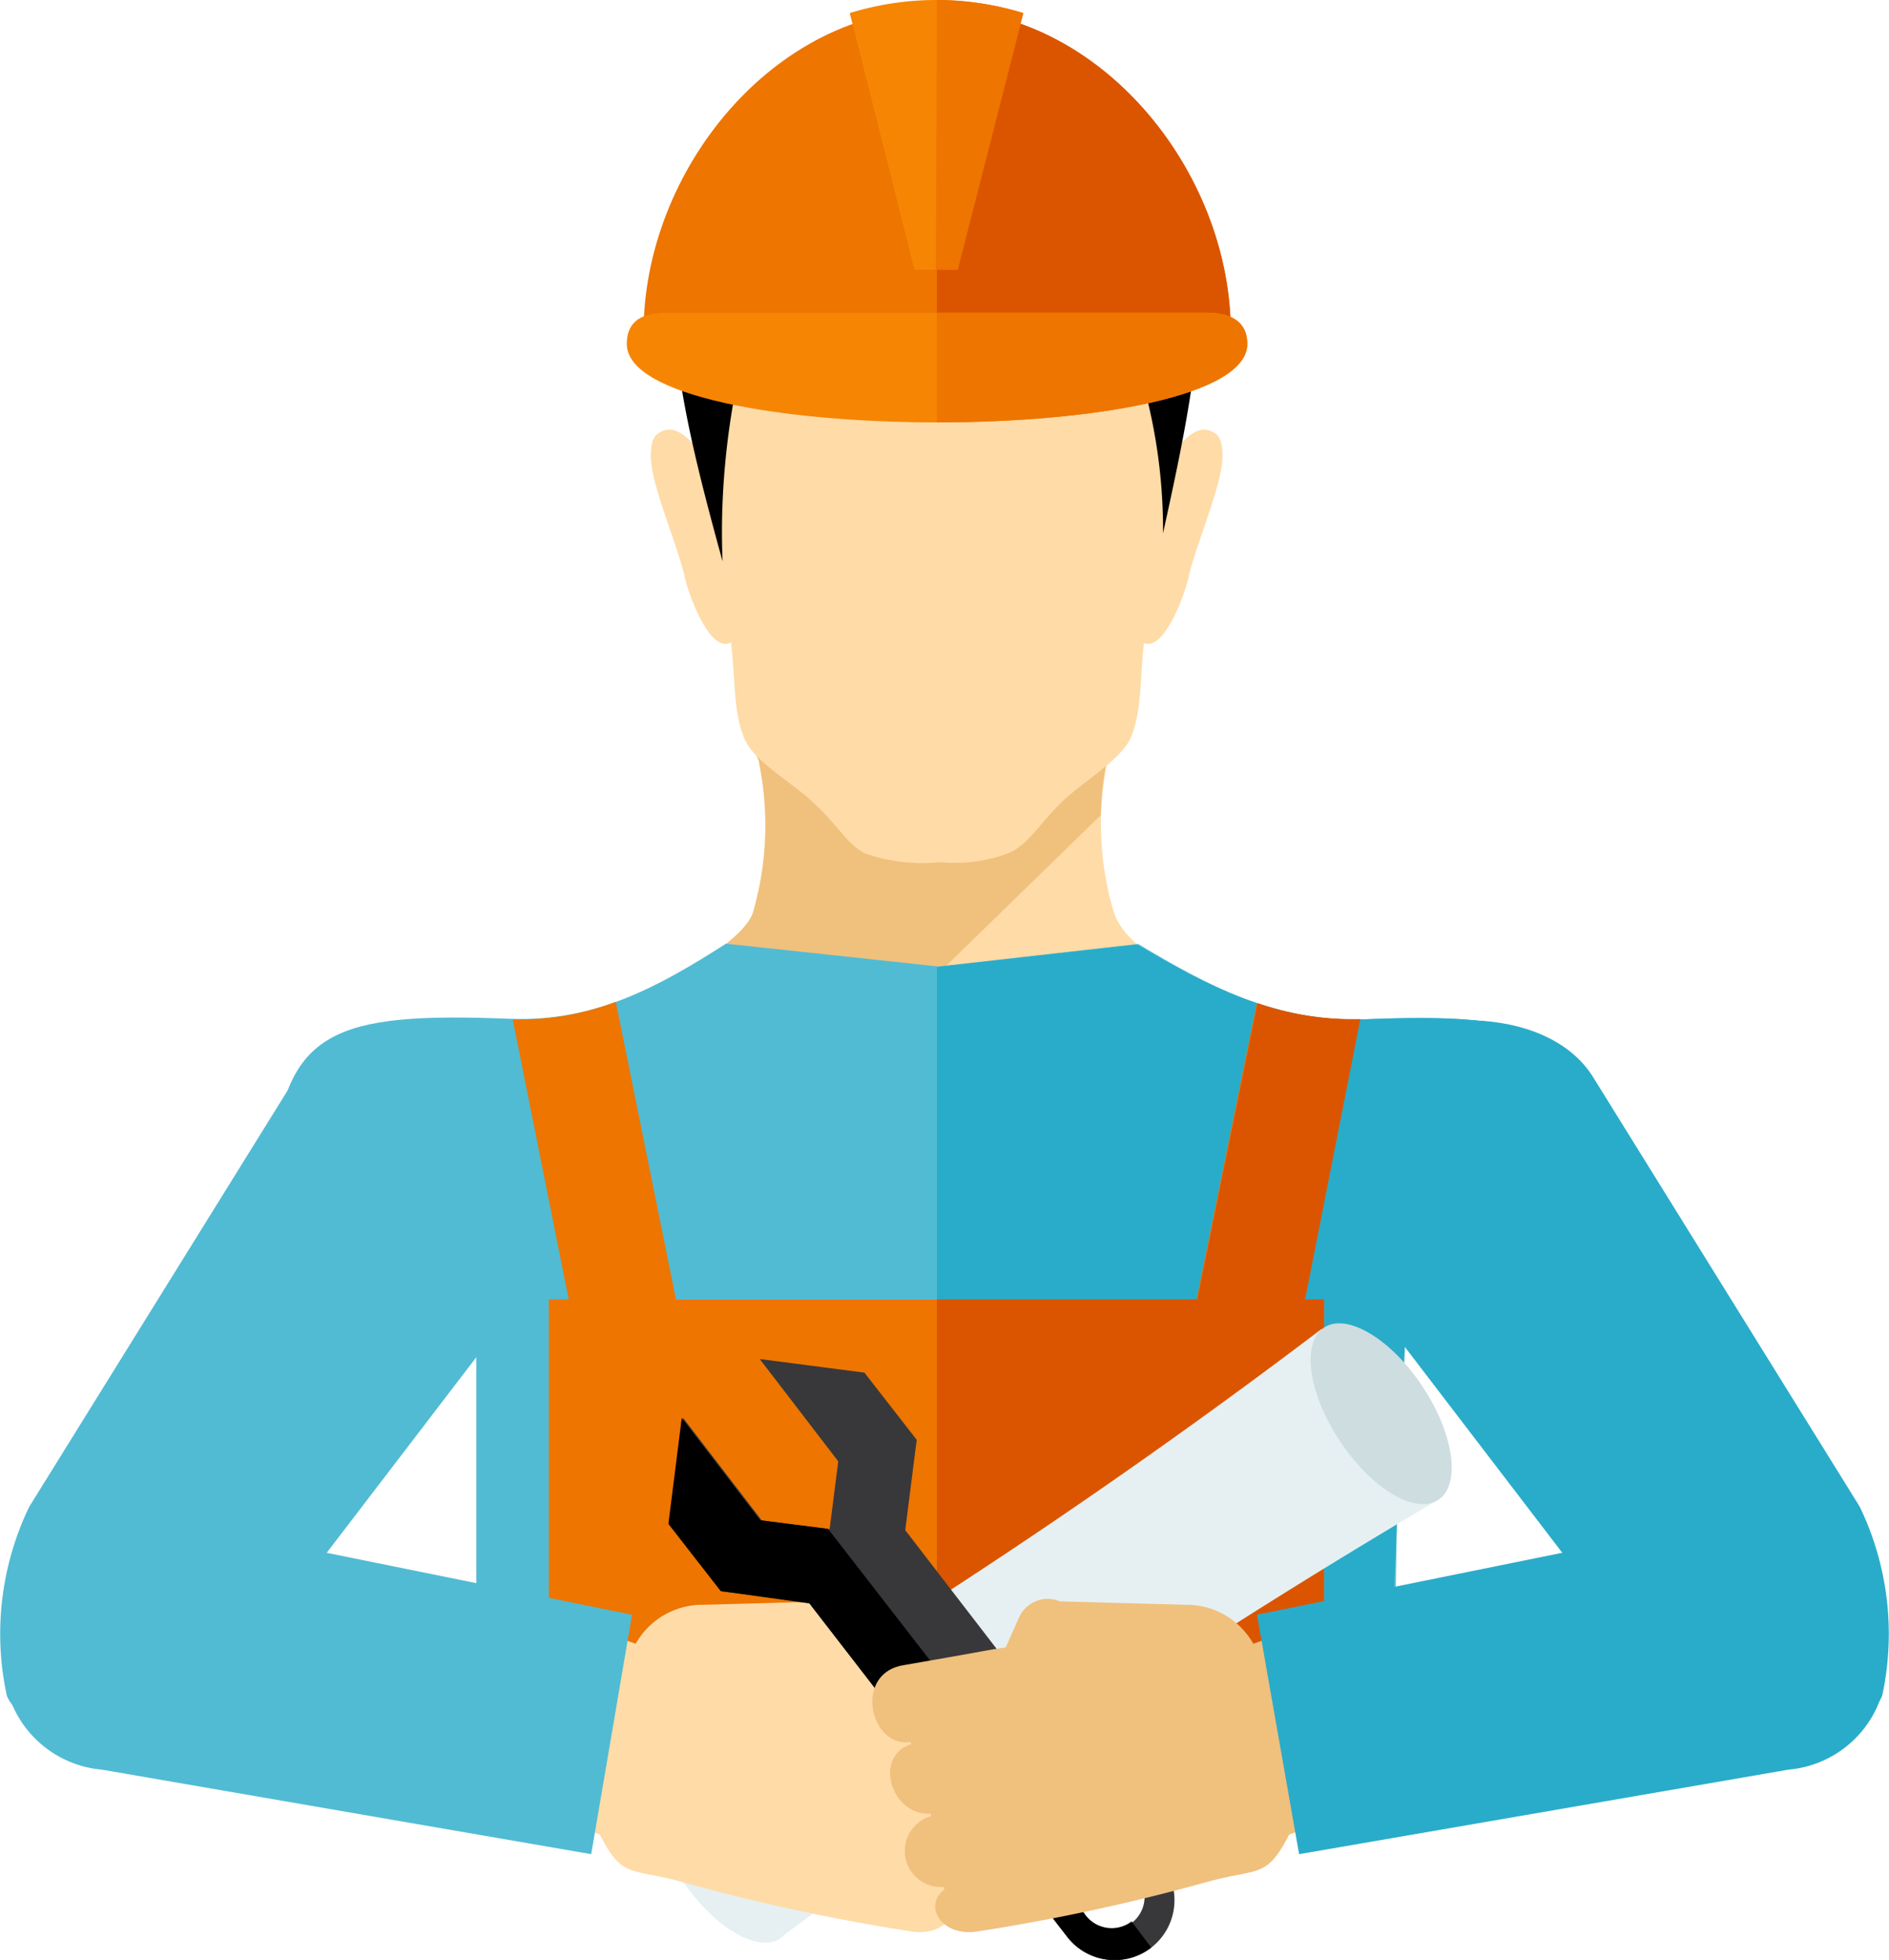 <svg id="Layer_1" data-name="Layer 1" xmlns="http://www.w3.org/2000/svg" viewBox="0 0 72.18 74.89"><defs><style>.cls-1{fill:#ffdba7;}.cls-1,.cls-10,.cls-11,.cls-2,.cls-3,.cls-4,.cls-5,.cls-6,.cls-7,.cls-8,.cls-9{fill-rule:evenodd;}.cls-2{fill:#f0c07d;}.cls-3{fill:#51bbd3;}.cls-4{fill:#29acca;}.cls-6{fill:#ed7500;}.cls-7{fill:#db5500;}.cls-8{fill:#f68503;}.cls-9{fill:#e6f0f2;}.cls-10{fill:#cedde0;}.cls-11{fill:#38383a;}</style></defs><path class="cls-1" d="M194,310c.8,2.11,6.25,4.12,8.68,4,.23,0,.47.14.69.13,6.17-.2,7.56.64,7.84,6.54,0,.26,0,1,0,2.07-1.58,1.68-4.73.75-6.64,2.08s-2.7,5-4.95,5.88H174.81c-1.85-.75-1.24-5.77-2.9-6.83-2-1.26-6.21,1.36-7.88-.29,0-1.31,0-2.29,0-2.58.26-6.41,1.69-7.12,8.55-6.82,2.12.09,7.41-2.61,8-4.19a11.91,11.91,0,0,0,.24-5.81l6.45.13,6.45-.13A11.67,11.67,0,0,0,194,310Z" transform="translate(-151.41 -275.05)"/><path class="cls-1" d="M193.55,310c.8,2.11,6.25,4.12,8.68,4,.37,0,.78.13,1.12.12,5.84-.14,7.13.77,7.41,6.55,0,.26,0,1,0,2.07-1.08,1.15-5.36.18-6.61,1.17-2.44,1.94-2.05,5.6-5,6.79H174.4c-1.77-.72-1.68-4.23-3.28-5.24-2.07-1.29-5.77-.17-7.5-1.88,0-1.31,0-2.29,0-2.58.26-6.41,1.84-7,8.7-6.69,2.12.09,7.26-2.74,7.84-4.32a11.91,11.91,0,0,0,.24-5.81l6.45.13,6.45-.13A11.67,11.67,0,0,0,193.55,310Z" transform="translate(-151.41 -275.05)"/><path class="cls-2" d="M174.73,313.45c2.32-.81,5-2.39,5.44-3.49a11.91,11.91,0,0,0,.24-5.81l-.26-.63,6.71.76,6.86-.25a11.66,11.66,0,0,0-.25,2.17l-12,11.69Z" transform="translate(-151.41 -275.05)"/><path class="cls-1" d="M179.74,299.07l.38-4.44a9.83,9.83,0,0,1-1.48-1.62c-.95-1.46-1.54-1.8-2.12-1.37-.23.17-.31.72-.18,1.41.24,1.21,1,3,1.24,4.07C177.78,298,178.89,300.88,179.74,299.07Z" transform="translate(-151.41 -275.05)"/><path class="cls-1" d="M194.66,299.07l-.37-4.44a9.71,9.71,0,0,0,1.47-1.62c1-1.46,1.54-1.8,2.12-1.37.23.17.31.72.18,1.41-.24,1.21-1,3-1.24,4.07C196.63,298,195.51,300.88,194.66,299.07Z" transform="translate(-151.41 -275.05)"/><path class="cls-1" d="M187.37,308h-.11a6.61,6.61,0,0,1-2.74-.32c-.7-.3-1-1-2-1.93-.82-.79-2.3-1.6-2.66-2.46-.5-1.19-.3-2.49-.61-4.33-.24-1.46-.93-2.76-1-4.23s.17.07.11-1.71a22.93,22.93,0,0,1,.12-4.43c.8-4.63,6.6-6.06,10.59-5.47a10,10,0,0,1,5.2,2.29,5.22,5.22,0,0,1,1.7,3.15,22.75,22.75,0,0,1,.12,4.41c0,1.79.21.12.13,1.7s-.77,2.76-1,4.22c-.3,1.84-.11,3.13-.59,4.32-.36.87-1.83,1.69-2.65,2.49s-1.3,1.63-2,1.94A5.9,5.9,0,0,1,187.37,308Z" transform="translate(-151.41 -275.05)"/><path class="cls-3" d="M203.54,314c6.74-.27,8.59.45,9.06,5.5,0,.2-7.65.88-7.64,3.84l-.26,14.73H169.61V324.31c0-2.94-7.78-4.63-7.77-4.83.48-5.05,2.33-5.77,9.06-5.5,3.2.13,5.64-1.2,8.25-2.87l8.11.87,7.64-.86C197.51,312.69,200.15,314.12,203.54,314Z" transform="translate(-151.41 -275.05)"/><path class="cls-4" d="M203.54,314c6.74-.27,8.59.45,9.06,5.5a43.94,43.94,0,0,1-7.45,5.75l-.58,12.82H187.21V312h0l7.64-.86C197.51,312.69,200.15,314.12,203.54,314Z" transform="translate(-151.41 -275.05)"/><path class="cls-5" d="M180.69,286.32c-.63.75-1.88,5.26-1.67,10.18-2.12-7.69-3.26-13.18,1.34-16.63,6-4.54,13.55-.94,13.93.12,4.43,2.45,2.89,9.34,1.56,15.44a20.91,20.91,0,0,0-2.22-9.51c-.36-.36-.78-.57-1.12-.43C178.63,291.32,181.24,285.66,180.69,286.32Z" transform="translate(-151.41 -275.05)"/><path class="cls-6" d="M187.21,275.4c6.2,0,11.23,6.16,11.23,12.36H176C176,281.56,181,275.4,187.21,275.4Z" transform="translate(-151.41 -275.05)"/><path class="cls-7" d="M187.21,275.4c6.2,0,11.23,6.16,11.23,12.36H187.21Z" transform="translate(-151.41 -275.05)"/><path class="cls-8" d="M187.21,275.05a11.27,11.27,0,0,1,3.3.5L188,285.36h-1.65l-2.47-9.81A11.2,11.2,0,0,1,187.21,275.05Z" transform="translate(-151.41 -275.05)"/><path class="cls-6" d="M187.21,275.05a11.27,11.27,0,0,1,3.3.5L188,285.36h-.83Z" transform="translate(-151.41 -275.05)"/><path class="cls-8" d="M176.87,287h20.68c.84,0,1.52.31,1.52,1.19,0,4-23.71,4-23.71,0C175.36,287.28,176,287,176.87,287Z" transform="translate(-151.41 -275.05)"/><path class="cls-6" d="M187.21,287h10.34c.84,0,1.52.31,1.52,1.19,0,2-5.93,3-11.86,3Z" transform="translate(-151.41 -275.05)"/><path class="cls-6" d="M172.38,324.7h.76L171,314a10.33,10.33,0,0,0,3.94-.67l2.3,11.38h19.89l2.3-11.32a11.14,11.14,0,0,0,3.93.61l-2.11,10.71H202v13.35H172.38Z" transform="translate(-151.41 -275.05)"/><path class="cls-4" d="M212.26,316.17l10.21,16.45a11.17,11.17,0,0,1,.86,7.22c-.63,1.67-6,2.66-9-1.24l-10.08-13.18c-4.38-5.72-1.78-10.7,2.17-11.3C208.19,313.85,211,314.21,212.26,316.17Z" transform="translate(-151.41 -275.05)"/><path class="cls-7" d="M187.21,324.7h9.95l2.3-11.32a11.14,11.14,0,0,0,3.93.61l-2.11,10.71H202v15.85H187.21Z" transform="translate(-151.41 -275.05)"/><path class="cls-9" d="M177,342.39a239.71,239.71,0,0,0,24.91-16.56c1.49,4.24.81,3.9,4.37,6.58A274.81,274.81,0,0,0,181.36,349a.9.9,0,0,1-.28.2c-.91.38-2.48-.61-3.62-2.33s-1.45-3.55-.74-4.23A1,1,0,0,1,177,342.39Z" transform="translate(-151.41 -275.05)"/><path class="cls-10" d="M202,325.78c.87-.58,2.56.43,3.76,2.24s1.49,3.76.61,4.34-2.55-.42-3.76-2.24S201.13,326.36,202,325.78Z" transform="translate(-151.41 -275.05)"/><path class="cls-3" d="M162.74,316.17l-10.21,16.45a11.17,11.17,0,0,0-.86,7.22c.63,1.67,6,2.66,9-1.24l10.08-13.18c2.22-2.9.46-5.41-.17-7.46s0-3.55-2-3.84C166.81,313.85,164,314.21,162.74,316.17Z" transform="translate(-151.41 -275.05)"/><path class="cls-1" d="M188.78,341.61l0,.09c1.46.47.76,2.75-.76,2.65l0,.1a1.38,1.38,0,0,1-.51,2.7l0,.11h0c.81.6.12,1.82-1.29,1.59a75.9,75.9,0,0,1-8.83-1.91c-1.88-.51-2.2-.1-3.06-1.79l-6.6-2.34,1.24-7.34,6.73,2.39a2.93,2.93,0,0,1,2.61-1.49l4.78-.13a1.2,1.2,0,0,1,1.55.59l.52,1.17c1,.15,0,0,3.91.68C191,339,190.34,341.87,188.78,341.61Z" transform="translate(-151.41 -275.05)"/><path class="cls-3" d="M159.14,333.42l16.42,3.33L174,345.9l-18.7-3.23a4.11,4.11,0,0,1-3.54-2.79C150.67,336.47,153.89,332.36,159.14,333.42Z" transform="translate(-151.41 -275.05)"/><path class="cls-11" d="M182.34,336.32l9.85,12.74a2.29,2.29,0,0,0,3.21.41h0a2.29,2.29,0,0,0,.41-3.21L186,333.52l.38-3,.06-.45-2-2.57-4-.52,3,3.91-.33,2.59-2.59-.33-3-3.91-.51,4.05,2,2.57.46.06,3,.38Zm10.79,10.21a1.24,1.24,0,1,1,1.52,2,1.24,1.24,0,1,1-1.52-2Z" transform="translate(-151.41 -275.05)"/><path class="cls-5" d="M182.34,336.32l9.85,12.74a2.29,2.29,0,0,0,3.21.41l-.75-1a1.24,1.24,0,1,1-1.52-2l-10.08-13-2.59-.33-3-3.91-.51,4.05,2,2.57.46.06Z" transform="translate(-151.41 -275.05)"/><path class="cls-2" d="M186.22,341.61l0,.09c-1.45.47-.76,2.75.76,2.65l0,.1a1.38,1.38,0,0,0,.51,2.7l0,.11h0c-.81.6-.12,1.82,1.29,1.59a75.9,75.9,0,0,0,8.83-1.91c1.88-.51,2.2-.1,3.06-1.79l6.6-2.34-1.24-7.34-6.73,2.39a2.93,2.93,0,0,0-2.61-1.49l-4.78-.13a1.2,1.2,0,0,0-1.55.59l-.52,1.17c-1,.15,0,0-3.91.68C184,339,184.66,341.87,186.22,341.61Z" transform="translate(-151.41 -275.05)"/><path class="cls-4" d="M215.86,333.42l-16.42,3.33,1.61,9.15,18.7-3.23a4.11,4.11,0,0,0,3.54-2.79C224.33,336.47,221.11,332.36,215.86,333.42Z" transform="translate(-151.41 -275.05)"/></svg>